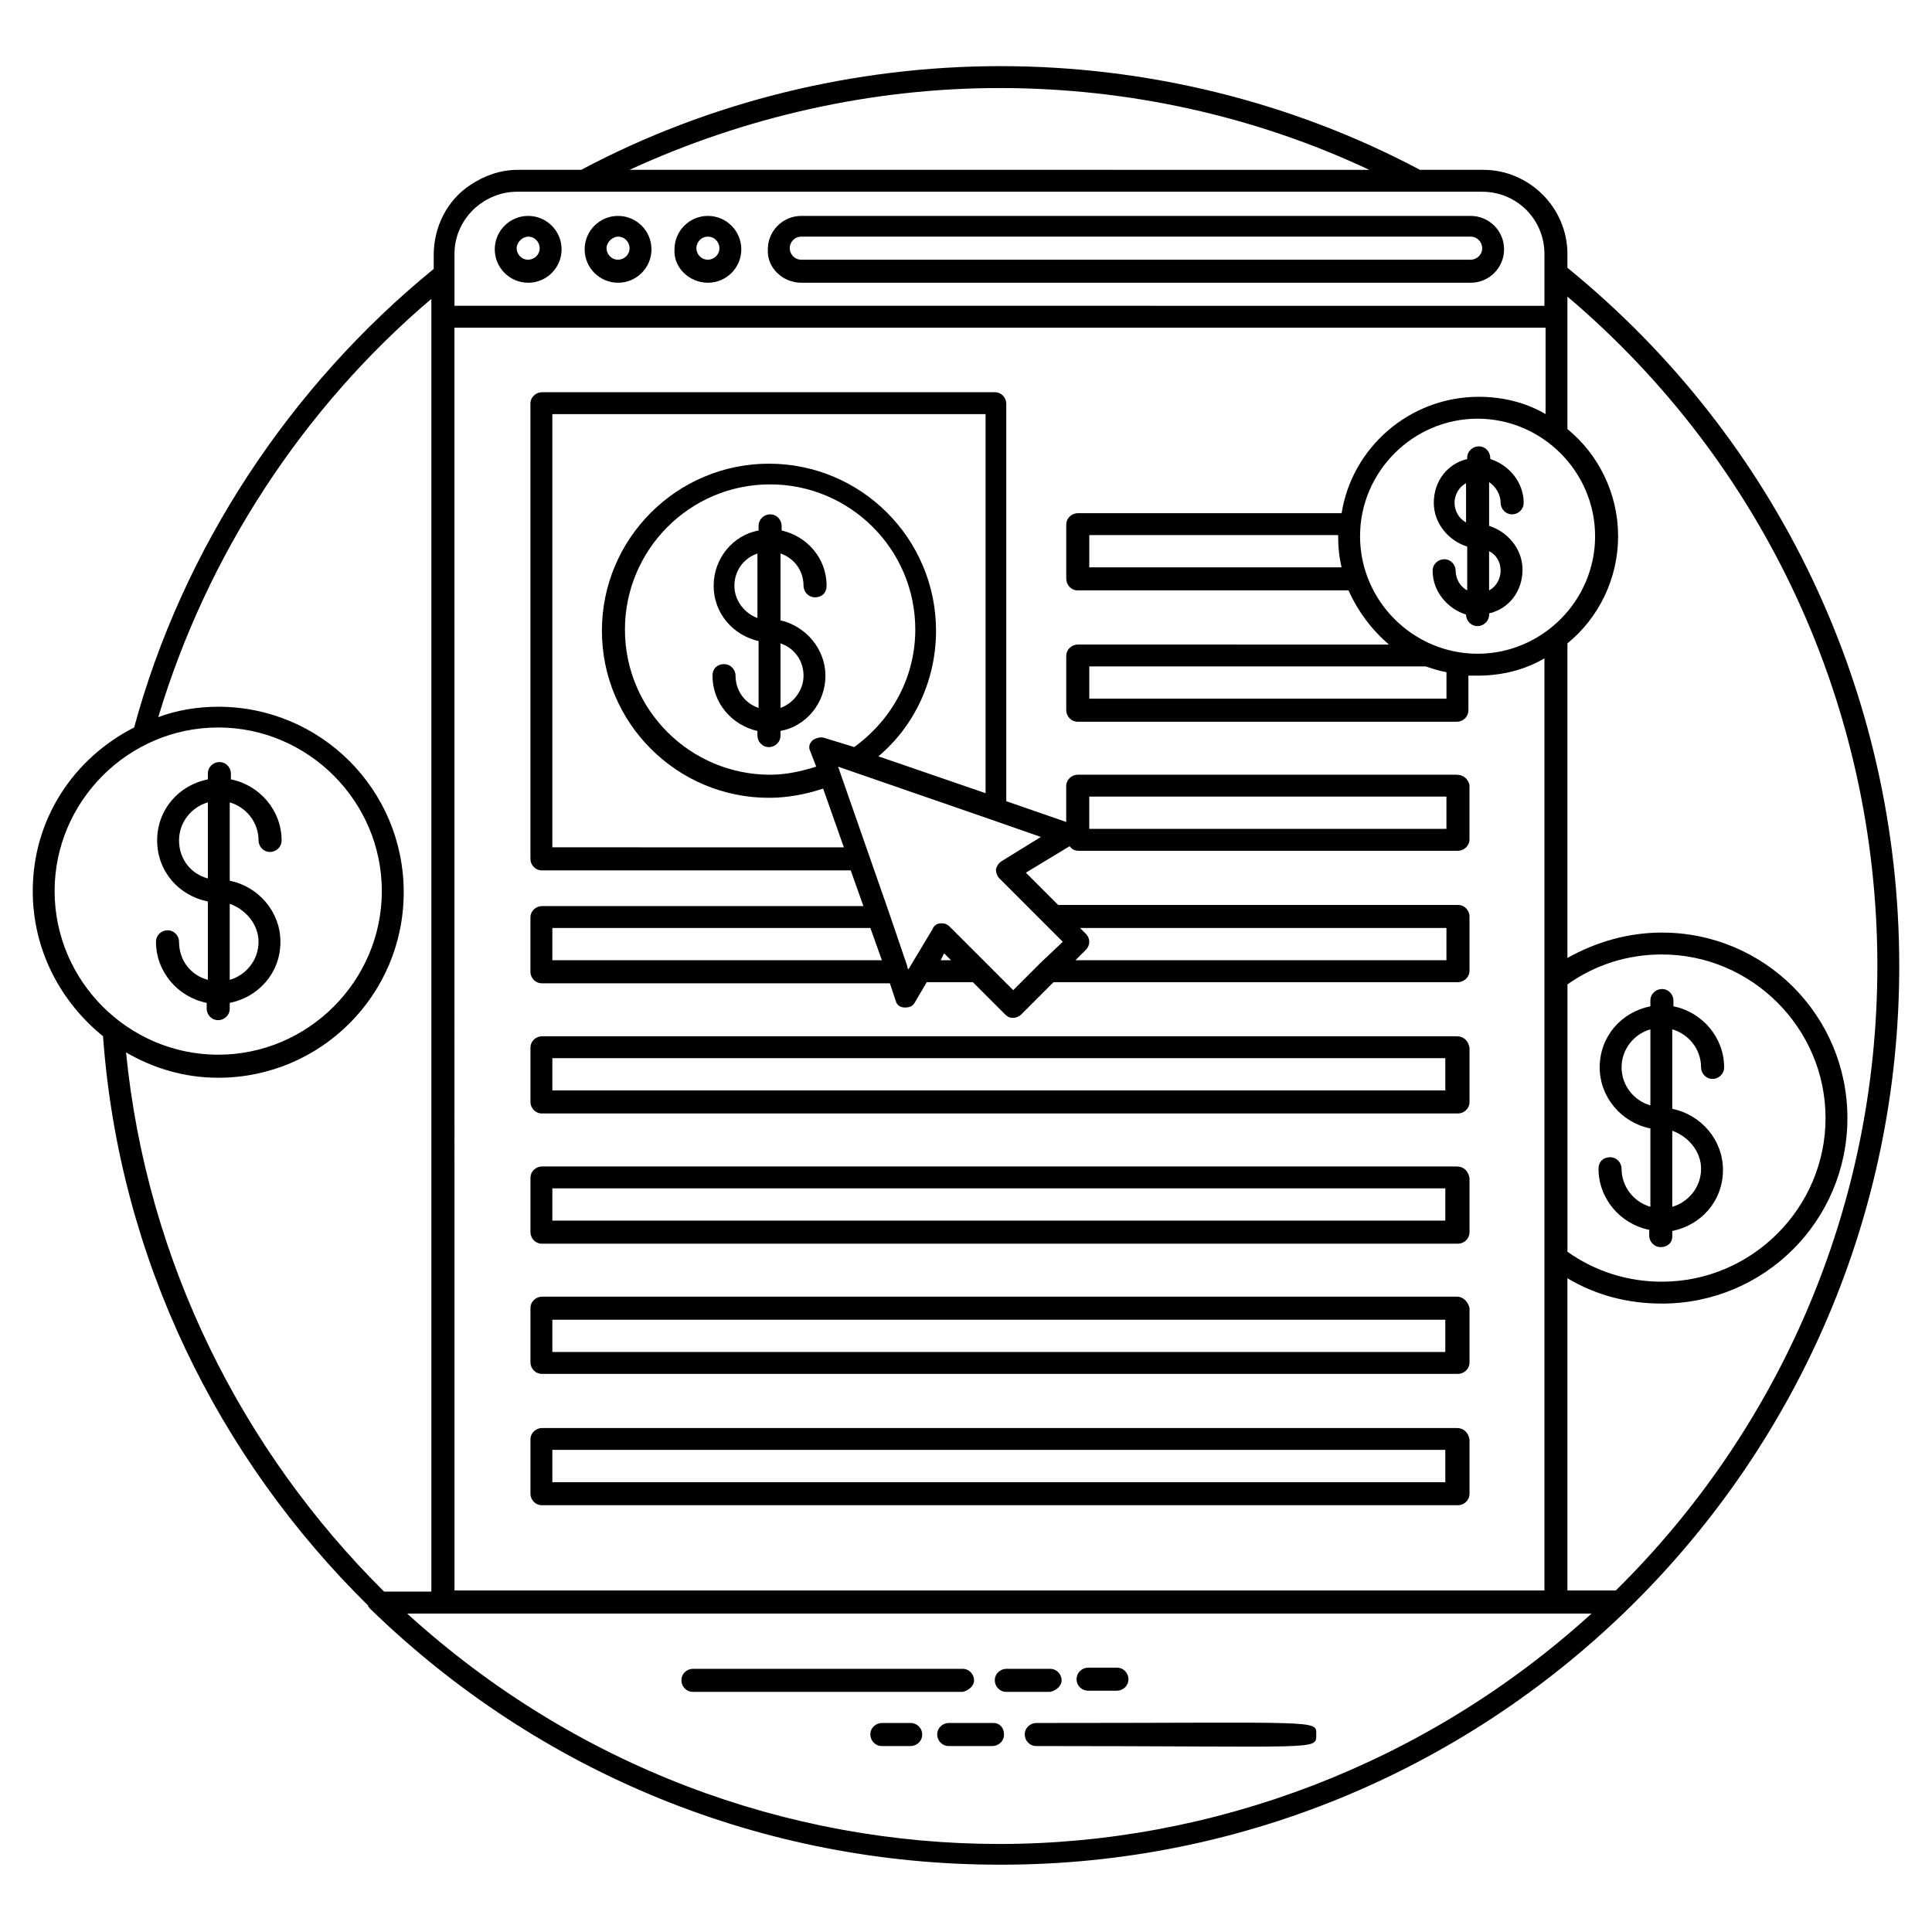 <?xml version="1.0" encoding="UTF-8"?>
<!-- Uploaded to: SVG Repo, www.svgrepo.com, Generator: SVG Repo Mixer Tools -->
<svg fill="#000000" width="800px" height="800px" version="1.1" viewBox="144 144 512 512" xmlns="http://www.w3.org/2000/svg">
 <g>
  <path d="m283.97 218.93c4.887 0 8.855-3.969 8.855-8.855s-3.969-8.855-8.855-8.855-8.855 3.969-8.855 8.855 3.973 8.855 8.855 8.855zm0-12.215c1.832 0 3.055 1.527 3.055 3.055 0 1.832-1.527 3.055-3.055 3.055-1.832 0-3.055-1.527-3.055-3.055 0.004-1.527 1.527-3.055 3.055-3.055z"/>
  <path d="m307.79 218.93c4.887 0 8.855-3.969 8.855-8.855s-3.969-8.855-8.855-8.855c-4.887 0-8.855 3.969-8.855 8.855s3.973 8.855 8.855 8.855zm0-12.215c1.832 0 3.055 1.527 3.055 3.055 0 1.832-1.527 3.055-3.055 3.055-1.832 0-3.055-1.527-3.055-3.055 0.004-1.527 1.527-3.055 3.055-3.055z"/>
  <path d="m331.6 218.93c4.887 0 8.855-3.969 8.855-8.855s-3.969-8.855-8.855-8.855c-4.887 0-8.855 3.969-8.855 8.855-0.305 4.887 3.973 8.855 8.855 8.855zm0-12.215c1.832 0 3.055 1.527 3.055 3.055 0 1.832-1.527 3.055-3.055 3.055-1.832 0-3.055-1.527-3.055-3.055 0.004-1.527 1.223-3.055 3.055-3.055z"/>
  <path d="m356.34 218.93h177.4c4.887 0 8.855-3.969 8.855-8.855s-3.969-8.855-8.855-8.855h-177.4c-4.887 0-8.855 3.969-8.855 8.855-0.305 4.887 3.969 8.855 8.855 8.855zm0-12.215h177.4c1.832 0 3.055 1.527 3.055 3.055 0 1.832-1.527 3.055-3.055 3.055l-177.4-0.004c-1.832 0-3.055-1.527-3.055-3.055 0-1.523 1.223-3.051 3.055-3.051z"/>
  <path d="m647.32 400c0-72.059-32.062-139.54-87.938-185.04v-3.664c0-12.215-10.078-22.289-22.289-22.289h-16.793c-33.895-18.016-72.367-27.48-111.14-27.48s-77.25 9.465-111.14 27.48h-16.793c-4.582 0-8.855 1.527-12.52 3.969-6.106 3.969-9.77 10.992-9.77 18.625v3.664c-38.168 31.145-66.562 74.199-79.387 121.52-16.188 8.246-26.871 24.426-26.871 43.359 0 15.574 7.328 29.312 18.625 38.473 4.273 58.93 30.531 111.75 70.227 150.84 0 0.305 0.305 0.609 0.609 0.918 44.887 43.664 104.12 67.785 166.71 67.785 130.99 0.305 238.47-106.26 238.47-238.16zm-5.801 0c0 64.73-26.566 123.36-69.312 165.49h-12.824v-82.746c7.633 4.582 16.184 6.719 25.039 6.719 27.176 0 49.16-21.984 49.16-49.16 0-27.176-21.984-49.16-49.16-49.16-8.855 0-17.406 2.441-25.039 6.719v-83.359c8.246-6.719 13.434-17.098 13.434-28.398 0-11.297-5.191-21.68-13.434-28.398v-35.109c52.211 44.273 82.137 108.7 82.137 177.4zm-232.67 232.67c-56.184 0-112.36-20.457-156.95-61.066h9.465 304.42c-43.965 39.996-100.45 61.066-156.94 61.066zm150.54-227.79c7.328-5.191 15.879-7.938 25.039-7.938 23.816 0 43.359 19.543 43.359 43.359 0 23.816-19.543 43.359-43.359 43.359-9.16 0-17.711-2.75-25.039-7.938zm-23.816-87.633c-17.098 0-31.145-14.047-31.145-31.145 0-17.098 14.047-31.145 31.145-31.145 17.098 0 31.145 14.047 31.145 31.145 0 17.102-14.047 31.145-31.145 31.145zm-8.246 4.887v7.023h-94.656v-8.551h89.16c1.832 0.613 3.664 1.223 5.496 1.527zm-27.785-27.785h-66.871v-8.551h65.953v0.305c0 3.055 0.309 5.805 0.918 8.246zm-218.62-99.539h255.88c9.16 0 16.488 7.328 16.488 16.488v13.742l-288.85-0.004v-13.742c0-4.887 2.137-9.16 5.496-12.215 2.746-2.438 6.715-4.269 10.992-4.269zm-16.488 36.027h289.16v22.902c-5.191-3.055-11.297-4.582-17.711-4.582-18.32 0-33.586 13.434-36.336 30.84h-69.922c-1.527 0-3.055 1.223-3.055 3.055v14.352c0 1.527 1.223 3.055 3.055 3.055h71.754c2.441 5.496 6.106 10.383 10.688 14.352l-82.441-0.004c-1.527 0-3.055 1.223-3.055 3.055v14.352c0 1.527 1.223 3.055 3.055 3.055h100.46c1.527 0 3.055-1.223 3.055-3.055v-9.16h2.441c6.414 0 12.52-1.527 17.711-4.582v247.02l-288.85 0.004zm144.42-63.508c33.895 0 67.48 7.328 98.016 21.68l-196.03-0.004c30.535-14.043 64.121-21.676 98.012-21.676zm-250.38 212.82c0-23.816 19.543-43.359 43.359-43.359 23.812 0 43.355 19.543 43.355 43.359s-19.543 43.359-43.359 43.359c-23.816-0.004-43.355-19.543-43.355-43.359zm18.93 42.746c7.328 4.273 15.574 6.719 24.426 6.719 27.176 0 49.16-21.984 49.16-49.16s-21.984-49.16-49.16-49.16c-5.496 0-10.992 0.918-15.879 2.75 12.824-42.746 38.168-81.832 72.367-110.84v342.59h-12.52c-37.555-37.25-62.898-87.328-68.395-142.9z"/>
  <path d="m402.14 589.31c0-1.527-1.223-3.055-3.055-3.055h-71.449c-1.527 0-3.055 1.223-3.055 3.055 0 1.527 1.223 3.055 3.055 3.055h71.449c1.527-0.305 3.055-1.527 3.055-3.055z"/>
  <path d="m425.34 589.31c0-1.527-1.223-3.055-3.055-3.055h-11.602c-1.527 0-3.055 1.223-3.055 3.055 0 1.527 1.223 3.055 3.055 3.055h11.602c1.531-0.305 3.055-1.527 3.055-3.055z"/>
  <path d="m432.36 592.06h7.633c1.527 0 3.055-1.223 3.055-3.055 0-1.527-1.223-3.055-3.055-3.055h-7.633c-1.527 0-3.055 1.223-3.055 3.055 0.004 1.832 1.527 3.055 3.055 3.055z"/>
  <path d="m418.62 600.61c-1.527 0-3.055 1.223-3.055 3.055 0 1.527 1.223 3.055 3.055 3.055 75.723 0 74.199 1.223 74.199-3.055-0.004-3.969 1.523-3.055-74.199-3.055z"/>
  <path d="m407.33 600.61h-11.91c-1.527 0-3.055 1.223-3.055 3.055 0 1.527 1.223 3.055 3.055 3.055h11.602c1.527 0 3.055-1.223 3.055-3.055 0-1.832-1.223-3.055-2.746-3.055z"/>
  <path d="m385.34 600.61h-7.633c-1.527 0-3.055 1.223-3.055 3.055 0 1.527 1.223 3.055 3.055 3.055h7.633c1.527 0 3.055-1.223 3.055-3.055-0.004-1.832-1.531-3.055-3.055-3.055z"/>
  <path d="m530.07 522.44h-242.44c-1.527 0-3.055 1.223-3.055 3.055v14.352c0 1.527 1.223 3.055 3.055 3.055h242.75c1.527 0 3.055-1.223 3.055-3.055v-14.352c-0.309-1.836-1.527-3.055-3.359-3.055zm-2.75 14.348h-236.94v-8.551h236.64v8.551z"/>
  <path d="m530.07 487.63h-242.44c-1.527 0-3.055 1.223-3.055 3.055v14.352c0 1.527 1.223 3.055 3.055 3.055h242.75c1.527 0 3.055-1.223 3.055-3.055v-14.352c-0.309-1.527-1.527-3.055-3.359-3.055zm-2.75 14.66h-236.94v-8.551h236.64v8.551z"/>
  <path d="m530.07 453.13h-242.44c-1.527 0-3.055 1.223-3.055 3.055v14.352c0 1.527 1.223 3.055 3.055 3.055h242.75c1.527 0 3.055-1.223 3.055-3.055v-14.352c-0.309-1.836-1.527-3.055-3.359-3.055zm-2.75 14.348h-236.94v-8.551h236.64v8.551z"/>
  <path d="m530.07 418.62h-242.44c-1.527 0-3.055 1.223-3.055 3.055v14.352c0 1.527 1.223 3.055 3.055 3.055h242.75c1.527 0 3.055-1.223 3.055-3.055v-14.352c-0.309-1.836-1.527-3.055-3.359-3.055zm-2.75 14.352h-236.94v-8.551h236.64v8.551z"/>
  <path d="m530.07 349.31h-100.46c-1.527 0-3.055 1.223-3.055 3.055v9.465l-15.879-5.496v-105.34c0-1.527-1.223-3.055-3.055-3.055l-120 0.004c-1.527 0-3.055 1.223-3.055 3.055v120.61c0 1.527 1.223 3.055 3.055 3.055h81.832l3.359 9.465-85.191-0.004c-1.527 0-3.055 1.223-3.055 3.055v14.352c0 1.527 1.223 3.055 3.055 3.055h92.211l1.527 4.582c0.305 1.223 1.223 1.832 2.441 1.832 1.223 0 2.137-0.305 2.75-1.527l3.055-5.191h12.215l8.551 8.551c0.609 0.609 1.223 0.918 2.137 0.918 0.609 0 1.527-0.305 2.137-0.918l8.551-8.551h107.18c1.527 0 3.055-1.223 3.055-3.055v-14.352c0-1.527-1.223-3.055-3.055-3.055h-105.96l-8.551-8.551 11.602-7.023c0.609 0.918 1.527 1.223 2.441 1.223h100.46c1.527 0 3.055-1.223 3.055-3.055v-14.352c-0.305-1.523-1.523-2.746-3.356-2.746zm-239.69 19.234v-114.8h114.81v100.46l-28.398-9.77c9.77-8.246 15.266-20.457 15.266-33.281 0-24.426-19.848-44.273-44.273-44.273-24.426 0-44.273 19.848-44.273 44.273 0 24.426 19.848 44.273 44.273 44.273 4.887 0 9.77-0.918 14.352-2.441l5.496 15.574zm72.059-29.004c-0.918-0.305-2.137 0-3.055 0.609-0.918 0.918-1.223 1.832-0.609 3.055l1.527 3.969c-3.969 1.223-7.938 2.137-12.215 2.137-21.07 0-38.473-17.098-38.473-38.473 0-21.07 17.098-38.473 38.473-38.473 21.07 0 38.473 17.098 38.473 38.473 0 12.52-6.106 23.816-16.184 31.145zm-72.059 58.93v-8.551h84.273l3.055 8.551zm102.9 0 0.918-1.832 1.832 1.832zm134.04-8.551v8.551h-98.32l2.75-2.75c1.223-1.223 1.223-3.055 0-4.273l-1.527-1.527zm-117.86-17.711c-0.918 0.609-1.223 1.223-1.527 2.137 0 0.918 0.305 1.832 0.918 2.441l16.797 16.797-5.809 5.496-7.328 7.328-16.793-16.793c-0.609-0.609-1.223-0.918-2.137-0.918h-0.305c-0.918 0-1.832 0.609-2.137 1.527l-6.414 10.688-0.305-0.609v-0.305l-4.887-14.352-13.434-38.473 40.609 14.047 13.129 4.582zm117.86-8.547h-94.656v-8.551h94.656z"/>
  <path d="m191.45 393.59c0-1.527-1.223-3.055-3.055-3.055-1.527 0-3.055 1.223-3.055 3.055 0 7.938 5.801 14.656 13.434 16.184v1.527c0 1.527 1.223 3.055 3.055 3.055 1.527 0 3.055-1.223 3.055-3.055v-1.527c7.633-1.527 13.434-7.938 13.434-16.184 0-7.938-5.801-14.656-13.434-16.184v-20.762c4.273 1.223 7.633 5.191 7.633 10.078 0 1.527 1.223 3.055 3.055 3.055 1.527 0 3.055-1.223 3.055-3.055 0-7.938-5.801-14.656-13.434-16.184v-1.527c0-1.527-1.223-3.055-3.055-3.055-1.527 0-3.055 1.223-3.055 3.055v1.527c-7.633 1.527-13.434 7.938-13.434 16.184s5.801 14.656 13.434 16.184v20.762c-4.582-1.223-7.633-5.191-7.633-10.078zm21.066 0c0 4.887-3.359 8.855-7.633 10.078v-20.152c4.273 1.523 7.633 5.496 7.633 10.074zm-21.066-26.871c0-4.887 3.359-8.855 7.633-10.078v20.152c-4.582-1.219-7.633-5.188-7.633-10.074z"/>
  <path d="m587.17 471.75v-1.527c7.633-1.527 13.434-7.938 13.434-16.184 0-7.938-5.801-14.656-13.434-16.184v-21.066c4.273 1.223 7.633 5.191 7.633 10.078 0 1.527 1.223 3.055 3.055 3.055 1.527 0 3.055-1.223 3.055-3.055 0-7.938-5.801-14.656-13.434-16.184v-1.527c0-1.527-1.223-3.055-3.055-3.055-1.527 0-3.055 1.223-3.055 3.055v1.523c-7.633 1.527-13.434 7.938-13.434 16.184 0 7.938 5.801 14.656 13.434 16.184v20.762c-4.273-1.223-7.633-5.191-7.633-10.078 0-1.527-1.223-3.055-3.055-3.055-1.832 0-3.055 1.223-3.055 3.055 0 7.938 5.801 14.656 13.434 16.184v1.527c0 1.527 1.223 3.055 3.055 3.055 1.832 0 3.055-1.219 3.055-2.746zm7.633-18.016c0 4.887-3.359 8.855-7.633 10.078v-20.152c4.273 1.523 7.633 5.492 7.633 10.074zm-21.066-26.871c0-4.887 3.359-8.855 7.633-10.078v20.152c-4.277-1.219-7.633-5.188-7.633-10.074z"/>
  <path d="m541.68 277.25c0 1.527 1.223 3.055 3.055 3.055 1.527 0 3.055-1.223 3.055-3.055 0-5.496-3.969-10.078-8.855-11.602v-0.305c0-1.527-1.223-3.055-3.055-3.055-1.527 0-3.055 1.223-3.055 3.055v0.305c-5.191 1.223-8.855 5.801-8.855 11.602 0 5.496 3.969 10.078 8.855 11.602v11.602c-1.832-0.918-3.055-3.055-3.055-5.191 0-1.527-1.223-3.055-3.055-3.055-1.527 0-3.055 1.223-3.055 3.055 0 5.496 3.969 10.078 8.855 11.602l0.004 0.004c0 1.527 1.223 3.055 3.055 3.055 1.527 0 3.055-1.223 3.055-3.055v-0.305c5.191-1.223 8.855-5.801 8.855-11.602 0-5.496-3.969-10.078-8.855-11.602v-11.602c1.828 1.215 3.051 3.352 3.051 5.492zm-12.215 0c0-2.137 1.223-4.273 3.055-5.191v10.379c-1.832-0.914-3.055-3.051-3.055-5.188zm12.215 18.012c0 2.137-1.223 4.273-3.055 5.191v-10.383c1.832 0.918 3.055 2.75 3.055 5.191z"/>
  <path d="m350.84 308.4v-17.711c3.664 1.223 6.106 4.582 6.106 8.551 0 1.527 1.223 3.055 3.055 3.055s3.055-1.223 3.055-3.055c0-7.328-5.191-13.129-11.91-14.656v-1.223c0-1.527-1.223-3.055-3.055-3.055-1.527 0-3.055 1.223-3.055 3.055v1.223c-6.719 1.223-11.91 7.328-11.91 14.656s5.191 13.129 11.91 14.656v17.711c-3.664-1.223-6.106-4.582-6.106-8.551 0-1.527-1.223-3.055-3.055-3.055s-3.055 1.223-3.055 3.055c0 7.328 5.191 13.129 11.91 14.656v1.223c0 1.527 1.223 3.055 3.055 3.055 1.527 0 3.055-1.223 3.055-3.055v-1.223c6.719-1.223 11.91-7.328 11.91-14.656-0.004-7.023-5.195-13.133-11.91-14.656zm-12.215-9.16c0-3.969 2.441-7.328 6.106-8.551v17.098c-3.356-1.219-6.106-4.578-6.106-8.547zm12.215 32.363v-17.098c3.664 1.223 6.106 4.582 6.106 8.551s-2.746 7.328-6.106 8.547z"/>
 </g>
</svg>